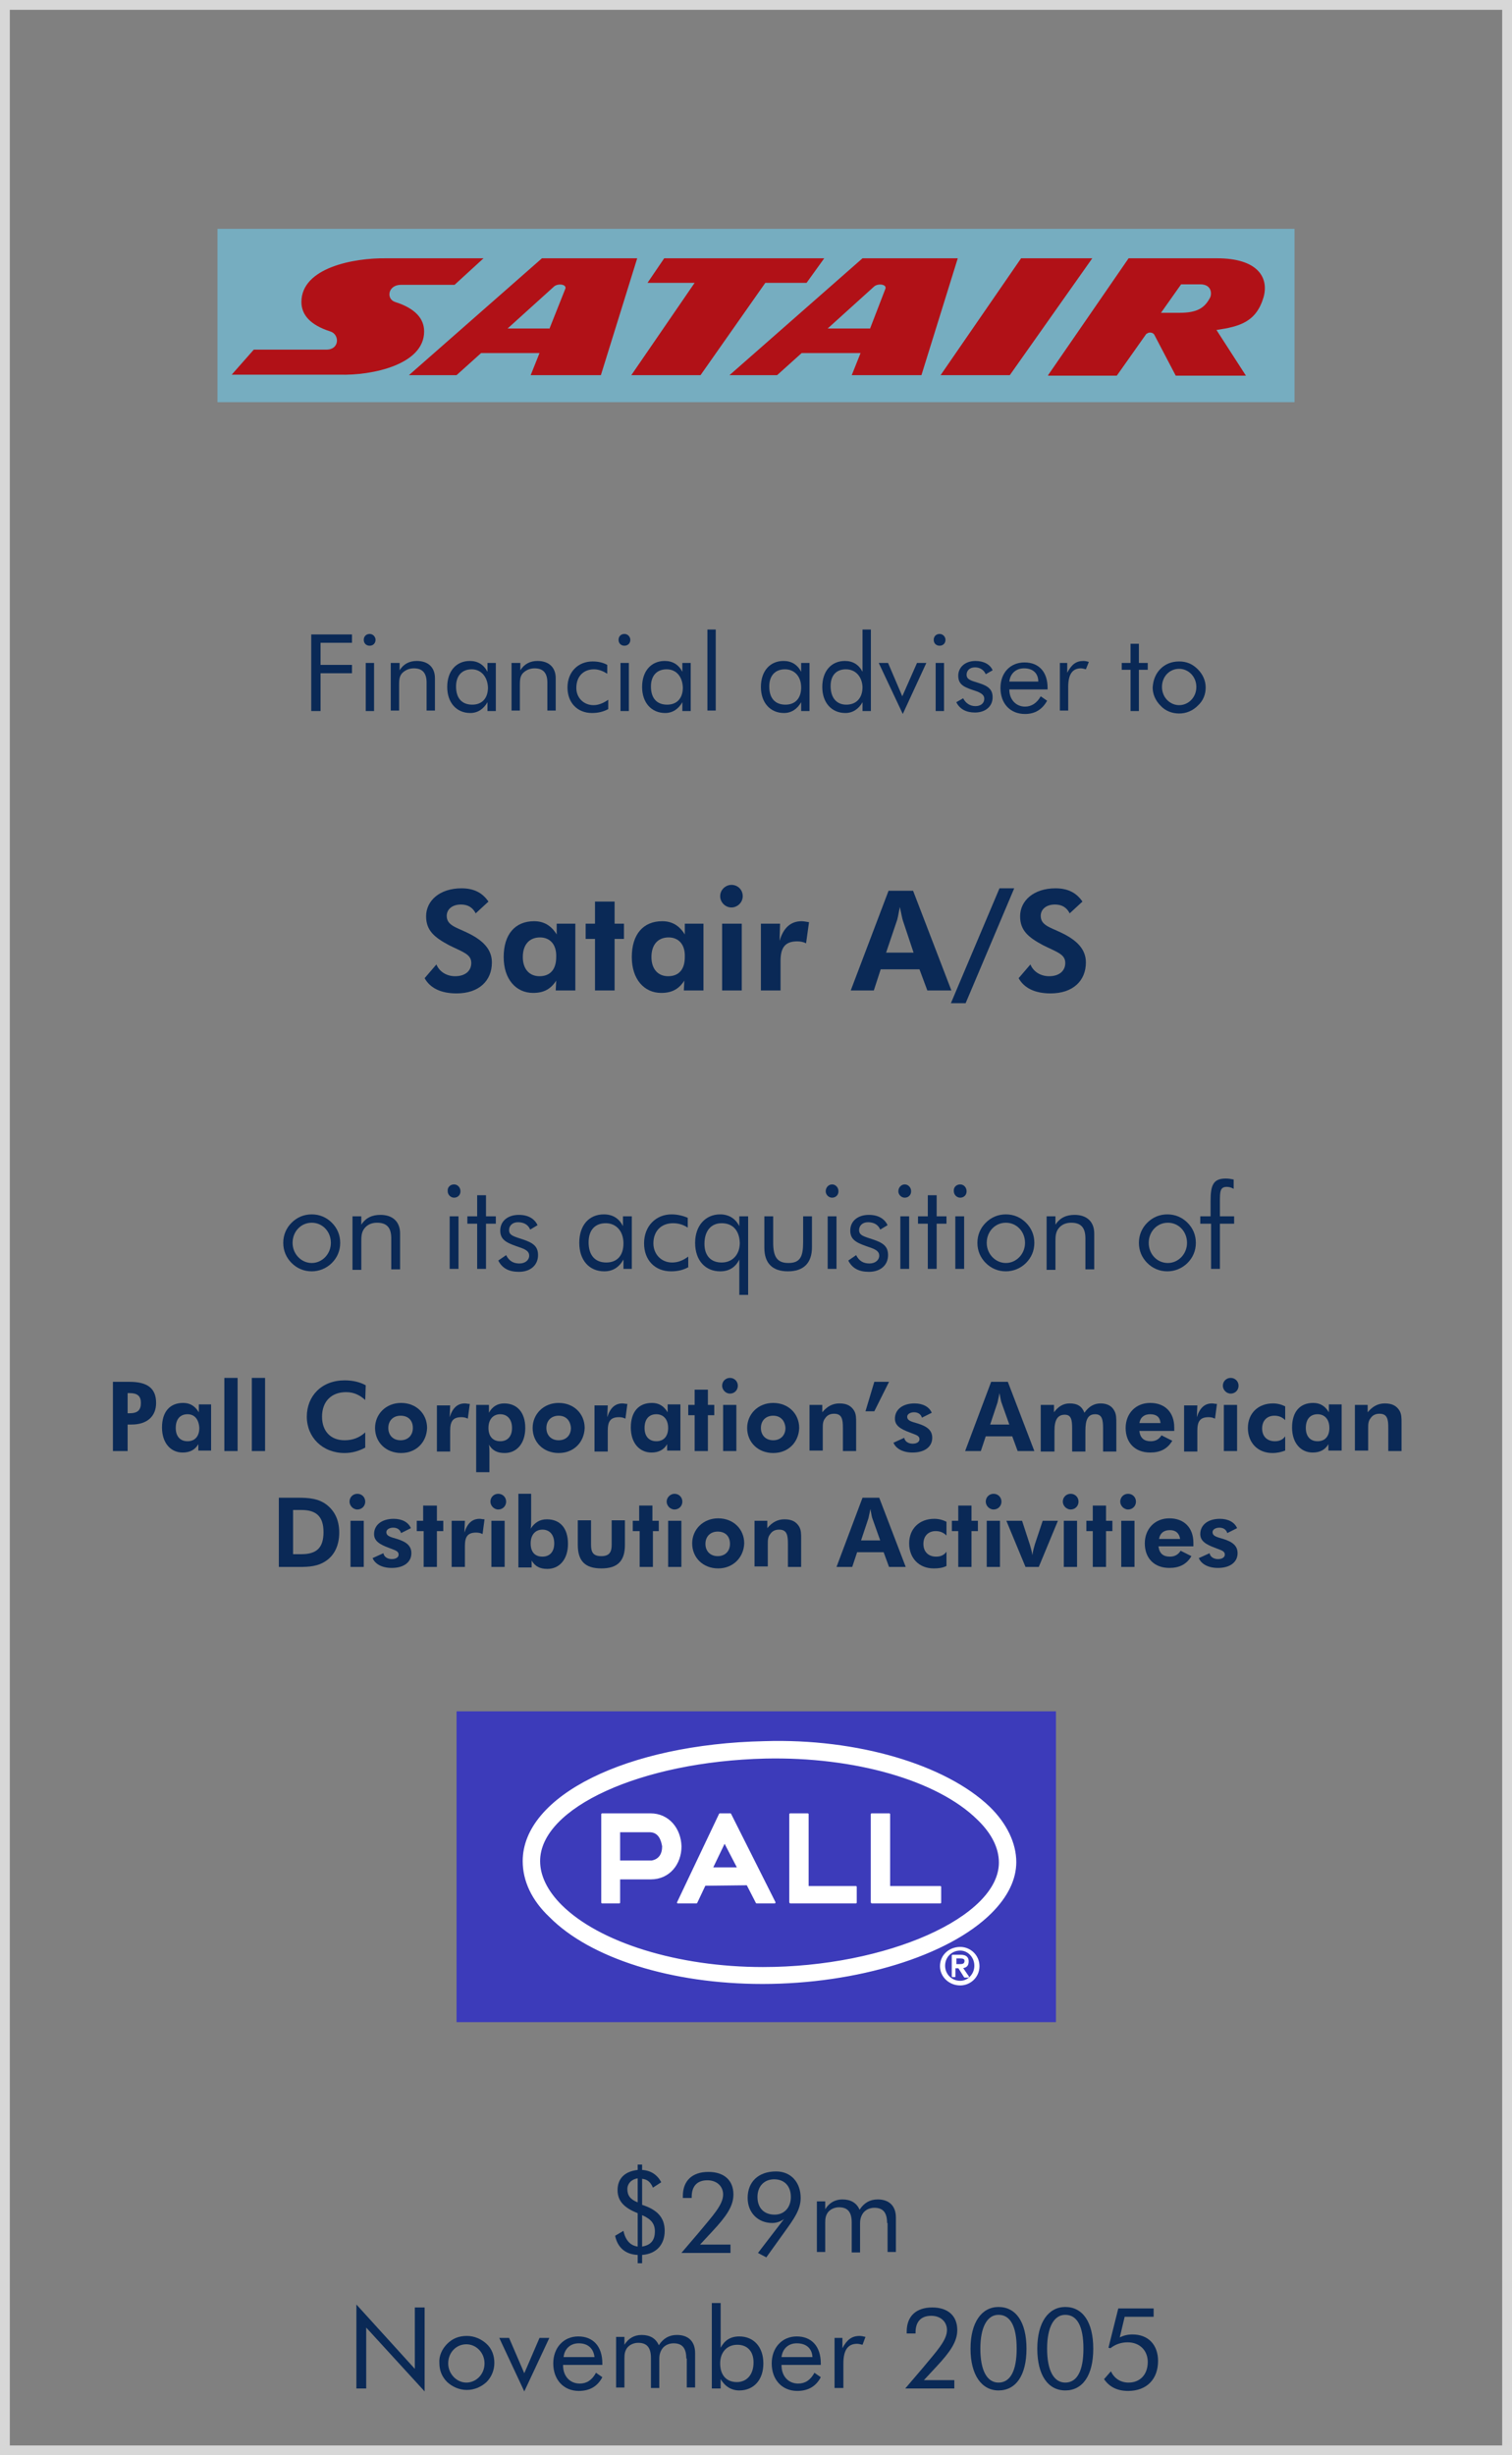 <?xml version="1.0" encoding="utf-8"?>
<!-- Generator: Adobe Illustrator 20.1.0, SVG Export Plug-In . SVG Version: 6.00 Build 0)  -->
<svg version="1.1" id="Layer_1" xmlns="http://www.w3.org/2000/svg" xmlns:xlink="http://www.w3.org/1999/xlink" x="0px" y="0px"
	 viewBox="0 0 308 500" style="enable-background:new 0 0 308 500;" xml:space="preserve">
<rect x="0" y="0" width="308" height="500" fill="#808080" stroke="none"/>
<style type="text/css">
	.st0{fill:#5CB130;}
	.st1{fill:#0A2956;}
	.st2{fill:#D7D7D7;}
	.st3{fill:#A9AAAC;}
	.st4{fill:#E32119;}
	.st5{fill-rule:evenodd;clip-rule:evenodd;fill:none;}
	.st6{fill:#00294B;}
	.st7{fill:#918F90;}
	.st8{fill:#929497;}
	.st9{fill:#D2CFCE;}
	.st10{fill:none;stroke:#FFFFFF;stroke-width:0.199;stroke-linecap:square;stroke-linejoin:round;}
	.st11{fill:#C8CCD2;}
	.st12{fill:none;stroke:#FFFFFF;stroke-width:0.532;}
	.st13{fill:none;stroke:#075C93;stroke-width:1.728;}
	.st14{fill:#FFFFFF;}
	.st15{fill:none;stroke:#FFFFFF;stroke-width:0.731;}
	.st16{fill:#075C93;}
	.st17{fill:#37276E;}
	.st18{fill:#F49D07;}
	.st19{fill:#FDCA05;}
	.st20{fill:#EA6312;}
	.st21{fill:#8F1357;}
	.st22{fill:#EB690B;}
	.st23{clip-path:url(#SVGID_2_);fill:#A2A2A2;}
	.st24{clip-path:url(#SVGID_2_);fill:#FFFFFF;}
	.st25{clip-path:url(#SVGID_2_);fill:#E20613;}
	.st26{clip-path:url(#SVGID_2_);fill:#1D1D1B;}
	.st27{clip-path:url(#SVGID_2_);fill:none;stroke:#1D1D1B;stroke-width:0.642;}
	.st28{fill:#00275F;}
	.st29{fill:#EE1A2F;}
	.st30{fill:#0B6FAB;}
	.st31{fill:#7D7D7D;}
	.st32{fill:#B63532;}
	.st33{fill-rule:evenodd;clip-rule:evenodd;fill:#B11F46;}
	.st34{fill-rule:evenodd;clip-rule:evenodd;fill:#007ABA;}
	.st35{fill-rule:evenodd;clip-rule:evenodd;fill:#A8B5C2;}
	.st36{fill-rule:evenodd;clip-rule:evenodd;fill:#00ADEA;}
	.st37{fill:#A8B5C2;}
	.st38{fill-rule:evenodd;clip-rule:evenodd;fill:#B11117;}
	.st39{fill:#06377B;}
	.st40{fill:#004188;}
	.st41{fill-rule:evenodd;clip-rule:evenodd;fill:#C61032;}
	.st42{fill-rule:evenodd;clip-rule:evenodd;fill:#FFFFFF;}
	.st43{fill:none;stroke:#FFFFFF;stroke-width:0.404;stroke-miterlimit:10;}
	.st44{fill:#838283;}
	.st45{fill:#58595B;}
	.st46{fill:#00AEEF;}
	.st47{fill:#4D4D4E;}
	.st48{fill:#D2D3D4;}
	.st49{fill:#939598;}
	.st50{fill:#283658;}
	.st51{fill:#003E76;}
	.st52{fill:#92A6B1;}
	.st53{fill:#231F20;}
	.st54{clip-path:url(#SVGID_4_);}
	.st55{clip-path:url(#SVGID_8_);}
	.st56{clip-path:url(#SVGID_12_);}
	.st57{clip-path:url(#SVGID_16_);}
	.st58{clip-path:url(#SVGID_20_);}
	.st59{clip-path:url(#SVGID_24_);}
	.st60{clip-path:url(#SVGID_28_);}
	.st61{clip-path:url(#SVGID_32_);}
	.st62{clip-path:url(#SVGID_36_);}
	.st63{fill:#004990;}
	.st64{fill:#696566;}
	.st65{fill:#B49759;}
	.st66{fill:#003769;}
	.st67{fill:#1C91FF;}
	.st68{fill:#FF0F00;}
	.st69{fill:#ABF7FF;}
	.st70{fill:none;stroke:#0A2956;stroke-width:0.921;stroke-miterlimit:10;}
	.st71{fill-rule:evenodd;clip-rule:evenodd;fill:#00539E;}
	.st72{fill-rule:evenodd;clip-rule:evenodd;fill:#6CA2C2;}
	.st73{fill:none;stroke:#00539E;stroke-width:7.652984e-02;stroke-miterlimit:10;}
	.st74{fill:#0098D7;}
	.st75{fill:none;stroke:#0098D7;stroke-width:0.23;stroke-miterlimit:10;}
	.st76{fill:#00539E;}
	.st77{fill:none;stroke:#00539E;stroke-width:0.23;stroke-miterlimit:10;}
	.st78{fill-rule:evenodd;clip-rule:evenodd;}
	.st79{fill-rule:evenodd;clip-rule:evenodd;fill:#63645B;}
	.st80{fill-rule:evenodd;clip-rule:evenodd;fill:#215FA0;}
	.st81{fill:#C72F2F;}
	.st82{fill-rule:evenodd;clip-rule:evenodd;fill:#C00030;}
	.st83{fill:none;stroke:#C00030;stroke-width:1.009;stroke-miterlimit:10;}
	.st84{fill-rule:evenodd;clip-rule:evenodd;fill:#EF8711;}
	.st85{fill:none;stroke:#000000;stroke-width:1.211;stroke-linecap:round;stroke-linejoin:round;stroke-miterlimit:10;}
	.st86{fill:#666666;}
	.st87{fill:none;stroke:#666666;stroke-width:1.211;stroke-miterlimit:10;}
	.st88{fill-rule:evenodd;clip-rule:evenodd;fill:#0A2956;}
	.st89{fill-rule:evenodd;clip-rule:evenodd;fill:#00BFFF;}
	.st90{fill-rule:evenodd;clip-rule:evenodd;fill:#E54E77;}
	.st91{fill-rule:evenodd;clip-rule:evenodd;fill:#F5802A;}
	.st92{fill:none;stroke:#D0D42A;stroke-width:2.392;stroke-miterlimit:10;}
	.st93{fill:none;stroke:#E54E77;stroke-width:2.392;stroke-miterlimit:10;}
	.st94{fill:none;stroke:#F5802A;stroke-width:2.392;stroke-miterlimit:10;}
	.st95{fill:none;stroke:#2A88D5;stroke-width:2.392;stroke-miterlimit:10;}
	.st96{fill-rule:evenodd;clip-rule:evenodd;fill:#D0D42A;}
	.st97{fill-rule:evenodd;clip-rule:evenodd;fill:#2D8BD6;}
	.st98{fill:#3D4D64;}
	.st99{fill-rule:evenodd;clip-rule:evenodd;fill:url(#SVGID_39_);}
	.st100{fill-rule:evenodd;clip-rule:evenodd;fill:#FF0000;}
	.st101{fill:none;stroke:#333333;stroke-width:2.007;stroke-miterlimit:10;}
	.st102{fill-rule:evenodd;clip-rule:evenodd;fill:#C7AC29;}
	.st103{fill:none;stroke:#0A2956;stroke-width:0.963;stroke-linejoin:bevel;stroke-miterlimit:10;}
	.st104{fill-rule:evenodd;clip-rule:evenodd;fill:#C13D26;}
	.st105{fill-rule:evenodd;clip-rule:evenodd;fill:#3C3BBA;}
	.st106{fill:none;stroke:#FFFFFF;stroke-width:0.245;stroke-linejoin:bevel;stroke-miterlimit:10;}
	.st107{fill-rule:evenodd;clip-rule:evenodd;fill:#BFC6E0;}
	.st108{fill-rule:evenodd;clip-rule:evenodd;fill:#788BBC;}
	.st109{fill-rule:evenodd;clip-rule:evenodd;fill:#004990;}
	.st110{fill-rule:evenodd;clip-rule:evenodd;fill:#E03127;}
	.st111{fill:none;stroke:#FFFFFF;stroke-width:0.508;stroke-miterlimit:10;}
	.st112{fill-rule:evenodd;clip-rule:evenodd;fill:#2F243A;}
	.st113{fill-rule:evenodd;clip-rule:evenodd;fill:#96061E;}
	.st114{fill:#453972;}
	.st115{fill-rule:evenodd;clip-rule:evenodd;fill:#657199;}
	.st116{fill-rule:evenodd;clip-rule:evenodd;fill:#0E1428;}
	.st117{fill-rule:evenodd;clip-rule:evenodd;fill:#283658;}
	.st118{fill:none;}
	.st119{fill:#0051A5;}
	.st120{fill:#9C969C;}
	.st121{fill:#CE1141;}
	.st122{fill:none;stroke:#1E2D52;stroke-width:1.134;stroke-linejoin:bevel;stroke-miterlimit:10;}
	.st123{fill:url(#SVGID_40_);}
	.st124{fill:url(#SVGID_41_);}
	.st125{fill-rule:evenodd;clip-rule:evenodd;fill:#B1B1B1;}
	.st126{fill-rule:evenodd;clip-rule:evenodd;fill:#76ADC0;}
	.st127{fill:#70706F;}
	.st128{fill:#71706F;}
	.st129{fill:#1D1D1B;}
	.st130{fill:none;stroke:#1D1D1B;stroke-width:0.1;stroke-miterlimit:10;}
	.st131{fill:#01B0C0;}
	.st132{fill:#01ACF0;}
	.st133{fill:#0FB48C;}
	.st134{fill:#59595B;}
</style>
<g>
	<path class="st1" d="M135.4,454.3c0,2.8-1.7,4.7-4.6,4.9v1.7h-0.9v-1.7c-2.5-0.1-4.1-1.5-4.6-3.9l1.7-1c0.4,1.9,1.4,3,2.9,3.2v-6.8
		c-2.8-1.1-4.1-2.5-4.1-4.7c0-2.3,1.4-3.8,4.1-4.1v-1.1h0.9v1.1c1.8,0.1,3.1,1,3.9,2.5l-1.7,1.1c-0.5-1.2-1.2-1.7-2.2-1.8v5.3
		C133.9,450,135.4,451.6,135.4,454.3z M127.8,445.8c0,1.3,0.6,2.1,2.1,2.7v-4.9C128.6,443.8,127.8,444.7,127.8,445.8z M133.4,454.4
		c0-1.6-0.8-2.5-2.6-3.3v6.4C132.6,457.2,133.4,456.2,133.4,454.4z"/>
	<path class="st1" d="M148.7,458.8h-9.9l3.5-4.1c2.9-3.5,5-5.7,5-7.8c0-1.7-1.3-2.9-3.2-2.9c-2.1,0-3.2,1.2-3.2,3.4v0.2h-1.8
		c0-0.1,0-0.3,0-0.4c0-3.1,1.9-4.9,5.2-4.9c3.2,0,5.1,1.7,5.1,4.6c0,2.4-1.5,4.5-4.2,7.4l-2.6,2.8h6.2V458.8z"/>
	<path class="st1" d="M157.3,452.7c-2.9,0-5-2.1-5-5.1c0-3.3,2.2-5.4,5.8-5.4c3,0,5,2.2,5,5.4c0,2.4-1.4,4.3-3.2,6.8l-3.8,5.3
		l-1.7-0.9l5.3-6.9C159,452.4,158.2,452.7,157.3,452.7z M157.7,443.8c-2,0-3.4,1.4-3.4,3.6c0,2.2,1.3,3.6,3.5,3.6
		c2,0,3.3-1.5,3.3-3.6C161.1,445.2,159.8,443.8,157.7,443.8z"/>
	<path class="st1" d="M180.7,452.7c0-2.1-0.8-3.1-2.6-3.1c-0.9,0-1.8,0.4-2.3,1.1c-0.4,0.6-0.6,1.2-0.6,2.1c0,0.2,0,0.4,0,0.6v5.3
		h-1.7v-6.1c0-2.1-0.8-3.1-2.6-3.1c-0.9,0-1.8,0.4-2.3,1.1c-0.4,0.6-0.5,1.2-0.5,2c0,0.2,0,0.5,0,0.7v5.3h-1.7v-10.3h1.7v1.6
		c0.8-1.3,2-2,3.5-2c1.7,0,2.9,0.7,3.5,2.1c0.9-1.4,2.1-2.1,3.7-2.1c2.3,0,3.7,1.3,3.7,3.7v7h-1.7V452.7z"/>
</g>
<g>
	<path class="st1" d="M72.6,469.3l11.9,13.1v-12.5h2V487l-11.9-13v12.4h-2V469.3z"/>
	<path class="st1" d="M91.1,477.3c1.1-1.1,2.4-1.6,4-1.6c1.5,0,2.9,0.6,4,1.6c1.1,1,1.6,2.4,1.6,3.9c0,1.5-0.6,2.9-1.6,3.9
		c-1.1,1-2.5,1.6-4,1.6c-1.5,0-2.9-0.6-4-1.6c-1.1-1.1-1.6-2.4-1.6-3.9C89.4,479.8,90,478.4,91.1,477.3z M95,485.2
		c2,0,3.7-1.7,3.7-3.9c0-2.2-1.7-3.9-3.7-3.9c-2.1,0-3.7,1.7-3.7,3.9C91.3,483.4,93,485.2,95,485.2z"/>
	<path class="st1" d="M101.7,476.1h2l3.1,7.2l3.1-7.2h2l-5.1,10.9L101.7,476.1z"/>
	<path class="st1" d="M114.7,481.5v0.2c0,2.2,1.4,3.7,3.4,3.7c1.4,0,2.5-0.7,3.3-2.2l1.3,0.9c-1,1.9-2.6,2.8-4.8,2.8
		c-3.1,0-5.2-2.3-5.2-5.6c0-3.2,2.1-5.5,5.1-5.5c3,0,4.9,2,4.9,5.5v0.3H114.7z M117.9,477.2c-1.7,0-2.9,1.1-3.1,2.8h6.3
		C120.9,478.2,119.7,477.2,117.9,477.2z"/>
	<path class="st1" d="M139.8,480.3c0-2.1-0.8-3.1-2.6-3.1c-0.9,0-1.8,0.4-2.3,1.1c-0.4,0.6-0.6,1.2-0.6,2.1c0,0.2,0,0.4,0,0.6v5.3
		h-1.7v-6.1c0-2.1-0.8-3.1-2.6-3.1c-0.9,0-1.8,0.4-2.3,1.1c-0.4,0.6-0.5,1.2-0.5,2c0,0.2,0,0.5,0,0.7v5.3h-1.7v-10.3h1.7v1.6
		c0.8-1.3,2-2,3.5-2c1.7,0,2.9,0.7,3.5,2.1c0.9-1.4,2.1-2.1,3.7-2.1c2.3,0,3.7,1.3,3.7,3.7v7h-1.7V480.3z"/>
	<path class="st1" d="M146.8,469v9.1c0.8-1.5,2-2.3,3.8-2.3c2.9,0,4.9,2.1,4.9,5.5c0,3.4-2,5.5-4.9,5.5c-1.6,0-2.9-0.8-3.8-2.3v1.9
		H145V469H146.8z M150.1,485.1c2,0,3.4-1.5,3.4-4c0-2.3-1.3-3.6-3.3-3.6c-2.1,0-3.5,1.5-3.5,3.8C146.7,483.7,148,485.1,150.1,485.1z
		"/>
	<path class="st1" d="M159.2,481.5v0.2c0,2.2,1.4,3.7,3.4,3.7c1.4,0,2.5-0.7,3.3-2.2l1.3,0.9c-1,1.9-2.6,2.8-4.8,2.8
		c-3.1,0-5.2-2.3-5.2-5.6c0-3.2,2.1-5.5,5.1-5.5c3,0,4.9,2,4.9,5.5v0.3H159.2z M162.3,477.2c-1.7,0-2.9,1.1-3.1,2.8h6.3
		C165.4,478.2,164.2,477.2,162.3,477.2z"/>
	<path class="st1" d="M170,476.1h1.6v2.1c0.9-1.7,1.9-2.5,3.5-2.5c0.4,0,0.8,0.1,1.2,0.2l-0.6,1.6c-0.4-0.1-0.8-0.2-1.1-0.2
		c-1.9,0-2.8,1.3-2.8,4v5H170V476.1z"/>
	<path class="st1" d="M194.3,486.4h-9.9l3.5-4.1c2.9-3.5,5-5.7,5-7.8c0-1.7-1.3-2.9-3.2-2.9c-2.1,0-3.2,1.2-3.2,3.4v0.2h-1.8
		c0-0.1,0-0.3,0-0.4c0-3.1,1.9-4.9,5.2-4.9c3.2,0,5.1,1.7,5.1,4.6c0,2.4-1.5,4.5-4.2,7.4l-2.6,2.8h6.2V486.4z"/>
	<path class="st1" d="M197.7,478.3c0-5.4,2.3-8.5,5.7-8.5c3.5,0,5.7,3,5.7,8.5s-2.2,8.5-5.7,8.5C200,486.8,197.7,483.7,197.7,478.3z
		 M207.1,478.3c0-4.6-1.3-6.9-3.7-6.9c-2.3,0-3.7,2.5-3.7,6.9c0,4.5,1.4,6.9,3.7,6.9C205.8,485.2,207.1,482.8,207.1,478.3z"/>
	<path class="st1" d="M211.3,478.3c0-5.4,2.3-8.5,5.7-8.5c3.5,0,5.7,3,5.7,8.5s-2.2,8.5-5.7,8.5
		C213.5,486.8,211.3,483.7,211.3,478.3z M220.7,478.3c0-4.6-1.3-6.9-3.7-6.9c-2.3,0-3.7,2.5-3.7,6.9c0,4.5,1.4,6.9,3.7,6.9
		C219.4,485.2,220.7,482.8,220.7,478.3z"/>
	<path class="st1" d="M225.8,478.1l2-8h7.2v1.7h-5.9l-1,4.2c0.8-0.4,1.6-0.6,2.6-0.6c3.2,0,5.2,2.1,5.2,5.4c0,3.7-2.3,6.1-6.1,6.1
		c-2.2,0-3.8-0.8-4.9-2.4l1.4-1.6c0.7,1.5,2,2.3,3.6,2.3c2.3,0,3.9-1.6,3.9-4.2c0-2.3-1.6-4-4.1-4c-1.3,0-2.5,0.4-3.5,1.2
		L225.8,478.1z"/>
</g>
<g>
	<path class="st1" d="M88.9,196.4c0.6,1.5,2.1,2.4,3.8,2.4c2.1,0,3.3-1.1,3.3-2.7c0-1.8-1.7-2.2-4.5-3.6c-3-1.6-4.7-3-4.7-5.9
		c0-3.2,2.8-5.7,7.2-5.7c2.4,0,4.2,0.8,5.5,2.7l-2.6,2.4c-0.6-1.2-1.6-1.8-3-1.8c-1.8,0-2.9,1-2.9,2.3c0,1.9,1.8,2.3,4.1,3.4
		c3.4,1.6,5.1,3.5,5.1,6.1c0,3.7-2.6,6.3-7.2,6.3c-3.2,0-5.4-1.1-6.5-3.1L88.9,196.4z"/>
	<path class="st1" d="M113.2,201.7l0.1-2c-1.1,1.7-2.5,2.5-4.7,2.5c-3.5,0-6-2.8-6-7.3c0-4.6,2.3-7.3,6.2-7.3c2,0,3.5,0.9,4.6,2.7
		v-2.2h3.8v13.6H113.2z M110,190.9c-2.2,0-3.5,1.5-3.5,4c0,2.4,1.3,3.9,3.4,3.9c2.2,0,3.4-1.4,3.4-3.9
		C113.4,192.3,112,190.9,110,190.9z"/>
	<path class="st1" d="M121.2,191.2h-1.9v-3.1h1.9v-4.5h4v4.5h1.9v3.1h-1.9v10.5h-4V191.2z"/>
	<path class="st1" d="M139.3,201.7l0.1-2c-1.1,1.7-2.5,2.5-4.7,2.5c-3.5,0-6-2.8-6-7.3c0-4.6,2.3-7.3,6.2-7.3c2,0,3.5,0.9,4.6,2.7
		v-2.2h3.8v13.6H139.3z M136.2,190.9c-2.2,0-3.5,1.5-3.5,4c0,2.4,1.3,3.9,3.4,3.9c2.2,0,3.4-1.4,3.4-3.9
		C139.6,192.3,138.2,190.9,136.2,190.9z"/>
	<path class="st1" d="M149,180.2c1.3,0,2.3,1,2.3,2.3c0,1.3-1.1,2.3-2.3,2.3c-1.3,0-2.3-1.1-2.3-2.3
		C146.7,181.2,147.8,180.2,149,180.2z M147.1,188.1h4v13.6h-4V188.1z"/>
	<path class="st1" d="M163.3,187.6c0.4,0,0.9,0.1,1.5,0.2l-0.6,4.3c-0.6-0.3-1.2-0.4-1.8-0.4c-2.5,0-3.4,1.3-3.4,4v6h-4v-13.6h3.9
		l-0.1,3.5C159.6,188.9,161.1,187.6,163.3,187.6z"/>
	<path class="st1" d="M181,181.4h5l7.8,20.3h-4.9l-1.6-4.3h-7.9l-1.4,4.3h-4.7L181,181.4z M183.9,187.4c-0.1-0.3-0.3-1.3-0.6-2.7
		c-0.3,1.6-0.5,2.6-0.6,2.8l-2.2,6.5h5.6L183.9,187.4z"/>
	<path class="st1" d="M203.6,180.9h3l-9.9,23.4h-3L203.6,180.9z"/>
	<path class="st1" d="M209.9,196.4c0.6,1.5,2.1,2.4,3.8,2.4c2.1,0,3.3-1.1,3.3-2.7c0-1.8-1.7-2.2-4.5-3.6c-3-1.6-4.7-3-4.7-5.9
		c0-3.2,2.8-5.7,7.2-5.7c2.4,0,4.2,0.8,5.5,2.7l-2.6,2.4c-0.6-1.2-1.6-1.8-3-1.8c-1.8,0-2.9,1-2.9,2.3c0,1.9,1.8,2.3,4.1,3.4
		c3.4,1.6,5.1,3.5,5.1,6.1c0,3.7-2.6,6.3-7.2,6.3c-3.2,0-5.4-1.1-6.5-3.1L209.9,196.4z"/>
</g>
<g>
	<path class="st1" d="M22.9,281.4h3.5c3.6,0,5.4,1.3,5.4,4.3c0,2.7-1.8,4.4-5,4.4h-0.8v5.4h-3V281.4z M26.4,287.8
		c1.6,0,2.3-0.6,2.3-2.1c0-1.4-0.7-2-2.3-2h-0.4v4.1H26.4z"/>
	<path class="st1" d="M40.4,295.5l0-1.4c-0.7,1.2-1.8,1.7-3.2,1.7c-2.4,0-4.2-1.9-4.2-5.1c0-3.2,1.6-5,4.3-5c1.4,0,2.4,0.6,3.2,1.9
		v-1.6H43v9.4H40.4z M38.2,288c-1.5,0-2.4,1-2.4,2.8c0,1.7,0.9,2.7,2.4,2.7c1.5,0,2.4-1,2.4-2.7C40.5,289,39.6,288,38.2,288z"/>
	<path class="st1" d="M45.7,280.6h2.7v14.9h-2.7V280.6z"/>
	<path class="st1" d="M51.3,280.6h2.7v14.9h-2.7V280.6z"/>
	<path class="st1" d="M70.5,283.5c-3,0-4.9,1.9-4.9,5c0,2.9,1.7,4.8,4.6,4.8c1.6,0,3-0.5,4.2-1.6l0,3.1c-1.3,0.7-2.7,1.1-4.2,1.1
		c-4.5,0-7.7-3.2-7.7-7.4c0-4.2,3-7.4,7.7-7.4c1.8,0,3.2,0.4,4.3,1l-0.1,3C73.4,284.2,72.2,283.5,70.5,283.5z"/>
	<path class="st1" d="M81.7,295.9c-3.1,0-5.3-2.2-5.3-5.1c0-2.8,2.2-5.1,5.3-5.1c3.1,0,5.3,2.2,5.3,5.1
		C86.9,293.7,84.8,295.9,81.7,295.9z M81.6,288.3c-1.5,0-2.5,1-2.5,2.5c0,1.5,1,2.5,2.5,2.5c1.5,0,2.5-1,2.5-2.5
		C84.1,289.3,83.2,288.3,81.6,288.3z"/>
	<path class="st1" d="M94.7,285.8c0.3,0,0.6,0.1,1,0.1l-0.4,3c-0.4-0.2-0.8-0.3-1.3-0.3c-1.8,0-2.3,0.9-2.3,2.8v4.2H89v-9.4h2.7
		l-0.1,2.4C92.2,286.7,93.2,285.8,94.7,285.8z"/>
	<path class="st1" d="M97,286.1h2.6v1.6c0.7-1.3,1.8-1.9,3.1-1.9c2.7,0,4.3,1.9,4.3,5c0,3.1-1.7,5.1-4.2,5.1c-1.5,0-2.5-0.5-3.2-1.7
		c0.1,0.6,0.1,1.1,0.1,1.7v3.9H97V286.1z M101.9,293.5c1.5,0,2.4-1,2.4-2.7c0-1.7-0.9-2.8-2.4-2.8c-1.4,0-2.4,1-2.4,2.8
		C99.5,292.5,100.4,293.5,101.9,293.5z"/>
	<path class="st1" d="M113.8,295.9c-3.1,0-5.3-2.2-5.3-5.1c0-2.8,2.2-5.1,5.3-5.1c3.1,0,5.3,2.2,5.3,5.1
		C119,293.7,116.9,295.9,113.8,295.9z M113.8,288.3c-1.5,0-2.5,1-2.5,2.5c0,1.5,1,2.5,2.5,2.5c1.5,0,2.5-1,2.5-2.5
		C116.2,289.3,115.3,288.3,113.8,288.3z"/>
	<path class="st1" d="M126.8,285.8c0.3,0,0.6,0.1,1,0.1l-0.4,3c-0.4-0.2-0.8-0.3-1.3-0.3c-1.8,0-2.3,0.9-2.3,2.8v4.2h-2.7v-9.4h2.7
		l-0.1,2.4C124.3,286.7,125.3,285.8,126.8,285.8z"/>
	<path class="st1" d="M135.9,295.5l0-1.4c-0.7,1.2-1.8,1.7-3.2,1.7c-2.4,0-4.2-1.9-4.2-5.1c0-3.2,1.6-5,4.3-5c1.4,0,2.4,0.6,3.2,1.9
		v-1.6h2.6v9.4H135.9z M133.7,288c-1.5,0-2.4,1-2.4,2.8c0,1.7,0.9,2.7,2.4,2.7c1.5,0,2.4-1,2.4-2.7C136.1,289,135.1,288,133.7,288z"
		/>
	<path class="st1" d="M141.5,288.2h-1.3v-2.1h1.3v-3.1h2.7v3.1h1.3v2.1h-1.3v7.3h-2.7V288.2z"/>
	<path class="st1" d="M148.7,280.6c0.9,0,1.6,0.7,1.6,1.6c0,0.9-0.7,1.6-1.6,1.6c-0.9,0-1.6-0.8-1.6-1.6
		C147.1,281.3,147.8,280.6,148.7,280.6z M147.3,286.1h2.7v9.4h-2.7V286.1z"/>
	<path class="st1" d="M157.5,295.9c-3.1,0-5.3-2.2-5.3-5.1c0-2.8,2.2-5.1,5.3-5.1c3.1,0,5.3,2.2,5.3,5.1
		C162.7,293.7,160.6,295.9,157.5,295.9z M157.5,288.3c-1.5,0-2.5,1-2.5,2.5c0,1.5,1,2.5,2.5,2.5c1.5,0,2.5-1,2.5-2.5
		C159.9,289.3,159,288.3,157.5,288.3z"/>
	<path class="st1" d="M164.8,286.1h2.7v1.5c1-1.2,2.1-1.8,3.5-1.8c1.5,0,2.4,0.5,3,1.5c0.4,0.7,0.4,1.5,0.4,2.4v5.8h-2.7v-4.7
		c0-1.8-0.2-2.9-1.8-2.9c-0.8,0-1.4,0.3-1.8,0.9c-0.5,0.6-0.5,1.3-0.5,2.1v4.5h-2.7V286.1z"/>
	<path class="st1" d="M178.1,281.4h3l-3,6h-1.8L178.1,281.4z"/>
	<path class="st1" d="M184.2,292.8c0.1,0.7,0.8,1.2,1.7,1.2c0.9,0,1.4-0.4,1.4-0.9c0-0.8-0.8-0.9-2-1.4c-1.9-0.7-3-1.4-3-2.8
		c0-1.8,1.5-3.1,4-3.1c1.7,0,3,0.7,3.5,1.9l-2,1c-0.2-0.7-0.8-1.1-1.6-1.1c-0.8,0-1.4,0.4-1.4,0.9c0,0.8,0.8,1,2.2,1.4
		c1.9,0.6,2.9,1.4,2.9,2.9c0,1.8-1.5,3-4,3c-2,0-3.4-0.8-3.9-2L184.2,292.8z"/>
	<path class="st1" d="M201.9,281.4h3.4l5.4,14.1h-3.4l-1.1-3h-5.4l-1,3h-3.2L201.9,281.4z M204,285.6c-0.1-0.2-0.2-0.9-0.4-1.9
		c-0.2,1.1-0.4,1.8-0.4,1.9l-1.5,4.5h3.9L204,285.6z"/>
	<path class="st1" d="M212,295.5v-9.4h2.7v1.5c0.9-1.2,1.9-1.8,3.2-1.8c1.6,0,2.5,0.6,3,1.9c0.9-1.3,2-1.9,3.3-1.9
		c1.3,0,2.3,0.5,2.8,1.5c0.4,0.7,0.4,1.5,0.4,2.5v5.8h-2.7v-4.7c0-1.8-0.2-2.9-1.6-2.9c-1.5,0-2,1.1-2,3.4v4.2h-2.7v-4.7
		c0-1.8-0.2-2.8-1.5-2.8c-1.5,0-2.1,1.1-2.1,3.3v4.2H212z"/>
	<path class="st1" d="M232.1,291.5c0.2,1.4,1,2,2.3,2c1,0,1.7-0.4,2.2-1.2l2.2,1.1c-1,1.7-2.5,2.4-4.5,2.4c-3.1,0-5-2-5-5
		c0-2.9,2-5.1,5-5.1c3,0,4.9,1.9,4.9,5c0,0.2,0,0.5,0,0.7H232.1z M234.3,288c-1.2,0-2,0.6-2.2,1.8h4.3
		C236.3,288.6,235.6,288,234.3,288z"/>
	<path class="st1" d="M246.9,285.8c0.3,0,0.6,0.1,1,0.1l-0.4,3c-0.4-0.2-0.8-0.3-1.3-0.3c-1.8,0-2.3,0.9-2.3,2.8v4.2h-2.7v-9.4h2.7
		l-0.1,2.4C244.4,286.7,245.4,285.8,246.9,285.8z"/>
	<path class="st1" d="M250.7,280.6c0.9,0,1.6,0.7,1.6,1.6c0,0.9-0.7,1.6-1.6,1.6c-0.9,0-1.6-0.8-1.6-1.6
		C249.1,281.3,249.8,280.6,250.7,280.6z M249.3,286.1h2.7v9.4h-2.7V286.1z"/>
	<path class="st1" d="M259.2,295.9c-3,0-5-2.1-5-5.1c0-3,2.1-5,5.1-5c0.9,0,1.7,0.2,2.5,0.6l0,2.8c-0.6-0.6-1.3-0.9-2.2-0.9
		c-1.5,0-2.5,1-2.5,2.6c0,1.6,1,2.6,2.6,2.6c0.9,0,1.6-0.3,2.1-1l0,2.9C261,295.7,260.2,295.9,259.2,295.9z"/>
	<path class="st1" d="M270.6,295.5l0-1.4c-0.7,1.2-1.8,1.7-3.2,1.7c-2.4,0-4.2-1.9-4.2-5.1c0-3.2,1.6-5,4.3-5c1.4,0,2.4,0.6,3.2,1.9
		v-1.6h2.6v9.4H270.6z M268.4,288c-1.5,0-2.4,1-2.4,2.8c0,1.7,0.9,2.7,2.4,2.7c1.5,0,2.4-1,2.4-2.7C270.8,289,269.8,288,268.4,288z"
		/>
	<path class="st1" d="M275.9,286.1h2.7v1.5c1-1.2,2.1-1.8,3.5-1.8c1.5,0,2.4,0.5,3,1.5c0.4,0.7,0.4,1.5,0.4,2.4v5.8h-2.7v-4.7
		c0-1.8-0.2-2.9-1.8-2.9c-0.8,0-1.4,0.3-1.8,0.9c-0.5,0.6-0.5,1.3-0.5,2.1v4.5h-2.7V286.1z"/>
</g>
<g>
	<path class="st1" d="M56.8,305h3.8c2.5,0,4.3,0.2,5.9,1.4c1.7,1.3,2.6,3.2,2.6,5.7c0,2.5-0.9,4.5-2.6,5.7c-1.7,1.2-3.5,1.3-5.6,1.3
		h-4.1V305z M61.4,316.5c3.1,0,4.5-1.3,4.5-4.5c0-3.2-1.5-4.5-4.5-4.5h-1.7v9H61.4z"/>
	<path class="st1" d="M72.8,304.2c0.9,0,1.6,0.7,1.6,1.6c0,0.9-0.7,1.6-1.6,1.6c-0.9,0-1.6-0.8-1.6-1.6
		C71.2,304.9,71.9,304.2,72.8,304.2z M71.4,309.7h2.7v9.4h-2.7V309.7z"/>
	<path class="st1" d="M78.1,316.3c0.1,0.7,0.8,1.2,1.7,1.2c0.9,0,1.4-0.4,1.4-0.9c0-0.8-0.8-0.9-2-1.4c-1.9-0.7-3-1.4-3-2.8
		c0-1.8,1.5-3.1,4-3.1c1.7,0,3,0.7,3.5,1.9l-2,1c-0.2-0.7-0.8-1.1-1.6-1.1c-0.8,0-1.4,0.4-1.4,0.9c0,0.8,0.8,1,2.2,1.4
		c1.9,0.6,2.9,1.4,2.9,2.9c0,1.8-1.5,3-4,3c-2,0-3.4-0.8-3.9-2L78.1,316.3z"/>
	<path class="st1" d="M86.2,311.8h-1.3v-2.1h1.3v-3.1H89v3.1h1.3v2.1H89v7.3h-2.7V311.8z"/>
	<path class="st1" d="M97.7,309.3c0.3,0,0.6,0.1,1,0.1l-0.4,3c-0.4-0.2-0.8-0.3-1.3-0.3c-1.8,0-2.3,0.9-2.3,2.8v4.2H92v-9.4h2.7
		l-0.1,2.4C95.2,310.2,96.2,309.3,97.7,309.3z"/>
	<path class="st1" d="M101.5,304.2c0.9,0,1.6,0.7,1.6,1.6c0,0.9-0.7,1.6-1.6,1.6c-0.9,0-1.6-0.8-1.6-1.6
		C99.9,304.9,100.6,304.2,101.5,304.2z M100.1,309.7h2.7v9.4h-2.7V309.7z"/>
	<path class="st1" d="M105.6,304.2h2.6v5.4c0,0.6,0,1.2-0.1,1.7c0.8-1.2,1.8-1.9,3.3-1.9c2.7,0,4.3,1.8,4.3,5c0,3.1-1.7,5.1-4.2,5.1
		c-1.5,0-2.5-0.5-3.2-1.7l0,1.4h-2.7V304.2z M110.5,317c1.5,0,2.4-1,2.4-2.7c0-1.7-0.9-2.8-2.4-2.8c-1.4,0-2.4,1-2.4,2.8
		C108.1,316.1,109,317,110.5,317z"/>
	<path class="st1" d="M120.4,314.6c0,1.6,0.5,2.3,2.1,2.3s2.1-0.8,2.1-2.3v-5h2.7v5c0,3.3-1.5,4.8-4.8,4.8c-3.4,0-4.8-1.6-4.8-4.8
		v-5h2.7V314.6z"/>
	<path class="st1" d="M130.2,311.8h-1.3v-2.1h1.3v-3.1h2.7v3.1h1.3v2.1H133v7.3h-2.7V311.8z"/>
	<path class="st1" d="M137.4,304.2c0.9,0,1.6,0.7,1.6,1.6c0,0.9-0.7,1.6-1.6,1.6c-0.9,0-1.6-0.8-1.6-1.6
		C135.8,304.9,136.6,304.2,137.4,304.2z M136.1,309.7h2.7v9.4h-2.7V309.7z"/>
	<path class="st1" d="M146.3,319.4c-3.1,0-5.3-2.2-5.3-5.1c0-2.8,2.2-5.1,5.3-5.1c3.1,0,5.3,2.2,5.3,5.1
		C151.5,317.2,149.3,319.4,146.3,319.4z M146.2,311.9c-1.5,0-2.5,1-2.5,2.5c0,1.5,1,2.5,2.5,2.5c1.5,0,2.5-1,2.5-2.5
		C148.7,312.9,147.8,311.9,146.2,311.9z"/>
	<path class="st1" d="M153.6,309.7h2.7v1.5c1-1.2,2.1-1.8,3.5-1.8c1.5,0,2.4,0.5,3,1.5c0.4,0.7,0.4,1.5,0.4,2.4v5.8h-2.7v-4.7
		c0-1.8-0.2-2.9-1.8-2.9c-0.8,0-1.4,0.3-1.8,0.9c-0.5,0.6-0.5,1.3-0.5,2.1v4.5h-2.7V309.7z"/>
	<path class="st1" d="M175.7,305h3.4l5.4,14.1h-3.4l-1.1-3h-5.4l-1,3h-3.2L175.7,305z M177.7,309.2c-0.1-0.2-0.2-0.9-0.4-1.9
		c-0.2,1.1-0.4,1.8-0.4,1.9l-1.5,4.5h3.9L177.7,309.2z"/>
	<path class="st1" d="M190.2,319.4c-3,0-5-2.1-5-5.1c0-3,2.1-5,5.1-5c0.9,0,1.7,0.2,2.5,0.6l0,2.8c-0.6-0.6-1.3-0.9-2.2-0.9
		c-1.5,0-2.5,1-2.5,2.6c0,1.6,1,2.6,2.6,2.6c0.9,0,1.6-0.3,2.1-1l0,2.9C192,319.3,191.2,319.4,190.2,319.4z"/>
	<path class="st1" d="M195.2,311.8h-1.3v-2.1h1.3v-3.1h2.7v3.1h1.3v2.1h-1.3v7.3h-2.7V311.8z"/>
	<path class="st1" d="M202.4,304.2c0.9,0,1.6,0.7,1.6,1.6c0,0.9-0.7,1.6-1.6,1.6c-0.9,0-1.6-0.8-1.6-1.6
		C200.8,304.9,201.5,304.2,202.4,304.2z M201,309.7h2.7v9.4H201V309.7z"/>
	<path class="st1" d="M205,309.7h3.2l1.6,4.9c0.2,0.7,0.4,1.4,0.5,2.1c0.1-0.8,0.3-1.5,0.5-2.2l1.6-4.8h3.1l-3.9,9.4h-2.7L205,309.7
		z"/>
	<path class="st1" d="M218.1,304.2c0.9,0,1.6,0.7,1.6,1.6c0,0.9-0.7,1.6-1.6,1.6c-0.9,0-1.6-0.8-1.6-1.6
		C216.5,304.9,217.2,304.2,218.1,304.2z M216.7,309.7h2.7v9.4h-2.7V309.7z"/>
	<path class="st1" d="M222.6,311.8h-1.3v-2.1h1.3v-3.1h2.7v3.1h1.3v2.1h-1.3v7.3h-2.7V311.8z"/>
	<path class="st1" d="M229.8,304.2c0.9,0,1.6,0.7,1.6,1.6c0,0.9-0.7,1.6-1.6,1.6c-0.9,0-1.6-0.8-1.6-1.6
		C228.2,304.9,228.9,304.2,229.8,304.2z M228.4,309.7h2.7v9.4h-2.7V309.7z"/>
	<path class="st1" d="M236,315c0.2,1.4,1,2,2.3,2c1,0,1.7-0.4,2.2-1.2l2.2,1.1c-1,1.7-2.5,2.4-4.5,2.4c-3.1,0-5-2-5-5
		c0-2.9,2-5.1,5-5.1c3,0,4.9,1.9,4.9,5c0,0.2,0,0.5,0,0.7H236z M238.3,311.6c-1.2,0-2,0.6-2.2,1.8h4.3
		C240.2,312.2,239.5,311.6,238.3,311.6z"/>
	<path class="st1" d="M246.4,316.3c0.1,0.7,0.8,1.2,1.7,1.2c0.9,0,1.4-0.4,1.4-0.9c0-0.8-0.8-0.9-2-1.4c-1.9-0.7-3-1.4-3-2.8
		c0-1.8,1.5-3.1,4-3.1c1.7,0,3,0.7,3.5,1.9l-2,1c-0.2-0.7-0.8-1.1-1.6-1.1c-0.8,0-1.4,0.4-1.4,0.9c0,0.8,0.8,1,2.2,1.4
		c1.9,0.6,2.9,1.4,2.9,2.9c0,1.8-1.5,3-4,3c-2,0-3.4-0.8-3.9-2L246.4,316.3z"/>
</g>
<g>
	<g>
		<path class="st1" d="M59.4,249c1.1-1.1,2.5-1.7,4.1-1.7c1.6,0,3,0.6,4.1,1.7c1.1,1.1,1.7,2.5,1.7,4.1c0,1.6-0.6,3-1.7,4.1
			c-1.1,1.1-2.6,1.7-4.1,1.7c-1.6,0-3-0.6-4.1-1.7c-1.1-1.1-1.7-2.5-1.7-4.1C57.7,251.5,58.3,250.1,59.4,249z M63.5,257.2
			c2.1,0,3.9-1.8,3.9-4.1s-1.7-4.1-3.9-4.1c-2.2,0-3.9,1.8-3.9,4.1S61.4,257.2,63.5,257.2z"/>
	</g>
	<g>
		<path class="st1" d="M71.8,247.7h1.8v1.7c0.9-1.4,2.2-2,3.9-2c2.5,0,4,1.4,4,3.8v7.3h-1.8v-6.3c0-2.2-0.9-3.2-2.9-3.2
			c-1.1,0-2,0.4-2.6,1.2c-0.6,0.8-0.6,1.7-0.6,2.8v5.6h-1.8V247.7z"/>
	</g>
	<g>
		<path class="st1" d="M92.5,241.2c0.7,0,1.3,0.6,1.3,1.4s-0.6,1.3-1.3,1.3s-1.3-0.6-1.3-1.3C91.1,241.8,91.7,241.2,92.5,241.2z
			 M91.6,247.7h1.8v10.7h-1.8V247.7z"/>
	</g>
	<g>
		<path class="st1" d="M95.2,249.2v-1.5h2v-4.3H99v4.3h2v1.5h-2v9.2h-1.8v-9.2H95.2z"/>
	</g>
	<g>
		<path class="st1" d="M103.1,255.6c0.6,1.2,1.5,1.7,2.7,1.7s2-0.7,2-1.6c0-0.8-0.6-1.2-1.7-1.6c-2.6-0.9-4.2-1.4-4.2-3.5
			c0-1.9,1.5-3.2,3.8-3.2c1.9,0,3.2,0.8,3.8,2.1l-1.5,0.9c-0.4-1-1.3-1.5-2.5-1.5c-1.1,0-1.8,0.7-1.8,1.6c0,1.1,1,1.3,2.8,1.9
			c2.1,0.7,3.1,1.4,3.1,3.2c0,2-1.5,3.4-3.9,3.4c-2,0-3.4-0.7-4.2-2.3L103.1,255.6z"/>
	</g>
	<g>
		<path class="st1" d="M128.8,258.4H127v-1.9c-0.9,1.6-2.2,2.4-3.9,2.4c-3.1,0-5.1-2.3-5.1-5.8c0-3.6,2-5.8,5-5.8
			c1.8,0,3.1,0.8,3.9,2.4v-2h1.8V258.4z M123.4,249.1c-2.2,0-3.5,1.4-3.5,3.9c0,2.6,1.3,4.1,3.6,4.1c2.2,0,3.5-1.4,3.5-3.9
			C127,250.7,125.5,249.1,123.4,249.1z"/>
	</g>
	<g>
		<path class="st1" d="M140.3,258c-1,0.6-2.2,0.9-3.6,0.9c-3.3,0-5.5-2.3-5.5-5.7c0-3.5,2.4-5.9,5.6-5.9c1.2,0,2.4,0.3,3.3,0.7v2
			c-0.9-0.6-1.9-0.9-3-0.9c-2.4,0-4,1.6-4,4.1c0,2.2,1.6,3.9,3.8,3.9c1.2,0,2.2-0.4,3.3-1.2V258z"/>
	</g>
	<g>
		<path class="st1" d="M150.6,263.7v-7.2c-0.8,1.6-2.1,2.4-3.9,2.4c-3,0-5.1-2.2-5.1-5.8c0-3.5,2.1-5.8,5.1-5.8
			c1.7,0,3.1,0.8,3.9,2.4v-2h1.8v16H150.6z M147,249.1c-2.1,0-3.5,1.5-3.5,4.2c0,2.4,1.3,3.8,3.5,3.8c2.2,0,3.7-1.6,3.7-4
			C150.6,250.5,149.2,249.1,147,249.1z"/>
	</g>
	<g>
		<path class="st1" d="M157.5,253c0,2.8,0.7,4.2,3.1,4.2c2.4,0,3-1.3,3-4.2v-5.3h1.8v6.3c0,3.2-1.7,4.9-4.9,4.9
			c-3.1,0-4.8-1.6-4.8-4.8v-6.4h1.8V253z"/>
	</g>
	<g>
		<path class="st1" d="M169.5,241.2c0.7,0,1.3,0.6,1.3,1.4s-0.6,1.3-1.3,1.3s-1.3-0.6-1.3-1.3C168.2,241.8,168.8,241.2,169.5,241.2z
			 M168.6,247.7h1.8v10.7h-1.8V247.7z"/>
	</g>
	<g>
		<path class="st1" d="M174.4,255.6c0.6,1.2,1.5,1.7,2.7,1.7s2-0.7,2-1.6c0-0.8-0.6-1.2-1.7-1.6c-2.6-0.9-4.2-1.4-4.2-3.5
			c0-1.9,1.5-3.2,3.8-3.2c1.9,0,3.2,0.8,3.8,2.1l-1.5,0.9c-0.4-1-1.3-1.5-2.5-1.5c-1.1,0-1.8,0.7-1.8,1.6c0,1.1,1,1.3,2.8,1.9
			c2.1,0.7,3.1,1.4,3.1,3.2c0,2-1.5,3.4-3.9,3.4c-2,0-3.4-0.7-4.2-2.3L174.4,255.6z"/>
	</g>
	<g>
		<path class="st1" d="M184.3,241.2c0.7,0,1.3,0.6,1.3,1.4s-0.6,1.3-1.3,1.3s-1.3-0.6-1.3-1.3C183,241.8,183.6,241.2,184.3,241.2z
			 M183.4,247.7h1.8v10.7h-1.8V247.7z"/>
	</g>
	<g>
		<path class="st1" d="M187,249.2v-1.5h2v-4.3h1.8v4.3h2v1.5h-2v9.2H189v-9.2H187z"/>
	</g>
	<g>
		<path class="st1" d="M195.6,241.2c0.7,0,1.3,0.6,1.3,1.4s-0.6,1.3-1.3,1.3s-1.3-0.6-1.3-1.3C194.2,241.8,194.8,241.2,195.6,241.2z
			 M194.6,247.7h1.8v10.7h-1.8V247.7z"/>
	</g>
	<g>
		<path class="st1" d="M200.8,249c1.1-1.1,2.5-1.7,4.1-1.7c1.6,0,3,0.6,4.1,1.7c1.1,1.1,1.7,2.5,1.7,4.1c0,1.6-0.6,3-1.7,4.1
			c-1.1,1.1-2.6,1.7-4.1,1.7c-1.6,0-3-0.6-4.1-1.7c-1.1-1.1-1.7-2.5-1.7-4.1C199.1,251.5,199.7,250.1,200.8,249z M204.9,257.2
			c2.1,0,3.9-1.8,3.9-4.1s-1.7-4.1-3.9-4.1c-2.2,0-3.9,1.8-3.9,4.1S202.8,257.2,204.9,257.2z"/>
	</g>
	<g>
		<path class="st1" d="M213.2,247.7h1.8v1.7c0.9-1.4,2.2-2,3.9-2c2.5,0,4,1.4,4,3.8v7.3h-1.8v-6.3c0-2.2-0.9-3.2-2.9-3.2
			c-1.1,0-2,0.4-2.6,1.2c-0.6,0.8-0.6,1.7-0.6,2.8v5.6h-1.8V247.7z"/>
	</g>
	<g>
		<path class="st1" d="M233.7,249c1.1-1.1,2.5-1.7,4.1-1.7c1.6,0,3,0.6,4.1,1.7c1.1,1.1,1.7,2.5,1.7,4.1c0,1.6-0.6,3-1.7,4.1
			c-1.1,1.1-2.6,1.7-4.1,1.7c-1.6,0-3-0.6-4.1-1.7c-1.1-1.1-1.7-2.5-1.7-4.1C232,251.5,232.6,250.1,233.7,249z M237.9,257.2
			c2.1,0,3.9-1.8,3.9-4.1s-1.7-4.1-3.9-4.1c-2.2,0-3.9,1.8-3.9,4.1S235.7,257.2,237.9,257.2z"/>
	</g>
	<g>
		<path class="st1" d="M246.6,249.2h-2.1v-1.5h2.1v-3.1c0-3.2,0.5-4.6,3.1-4.6c0.6,0,1.1,0.1,1.6,0.2v1.9c-0.5-0.3-1-0.4-1.4-0.4
			c-1.4,0-1.4,1-1.4,3.1v2.9h2.9v1.5h-2.9v9.2h-1.8V249.2z"/>
	</g>
</g>
<g>
	<rect x="93" y="348.5" class="st105" width="122.1" height="63.3"/>
	<path class="st42" d="M195.6,400.1c0.5,0,1-0.1,1-0.8c0-0.5-0.5-0.6-1-0.6h-0.9v1.4H195.6 M194.6,402.5H194v-4.3h1.7
		c1,0,1.5,0.4,1.5,1.2c0,0.9-0.4,1.2-1.2,1.3l1.3,1.9h-0.8l-1.2-1.9h-0.8V402.5 M195.6,403.5c1.6,0,3-1.4,3-3.2s-1.4-3.2-3-3.2
		c-1.8,0-3.2,1.4-3.2,3.2S193.8,403.5,195.6,403.5 M191.6,400.4c0-2.2,1.8-3.8,4-3.8c2,0,3.8,1.6,3.8,3.8c0,2.2-1.8,3.8-3.8,3.8
		C193.4,404.2,191.6,402.5,191.6,400.4 M177.5,387.5h14.1v-3.3h-10.4v-14.8h-3.7V387.5 M160.9,387.5h13.5v-3.3h-9.8v-14.8h-3.7
		V387.5 M145.1,380.4l2.5-5.2l2.7,5.2H145.1 M157.9,387.5l-9.1-18.1h-2.2l-8.6,18.1h3.9l1.7-3.6l8.6-0.1l1.9,3.7H157.9 M109.9,379
		c0-11,20.7-20.4,46-21c18.1-0.4,35.1,4.4,43.3,12.5c2.9,2.8,4.4,5.8,4.4,8.8c0,11.2-23,21.4-48.2,21.4c-17.3,0-33.4-5-41.1-12.7
		C111.4,385.1,109.9,382,109.9,379 M155.3,403.9c19.2,0,37.9-5.7,46.6-14.4c3.3-3.3,5-6.8,5-10.3c0-3.8-1.9-7.8-5.4-11.2
		c-8.9-8.5-26.8-13.9-45.8-13.3c-28,0.6-49.1,11.1-49.1,24.3c0,4,1.8,7.9,5.4,11.3C120.3,398.7,136.9,403.9,155.3,403.9 M132.8,379
		h-6.6v-6h6.1c2,0,2.5,1.8,2.7,3C135,377.6,134.3,378.7,132.8,379 M132.5,369.4h-9.9v18.1h3.6v-4.9h6.4c3.7,0,6.1-3,6.1-6.6
		C138.6,372.4,136.2,369.4,132.5,369.4"/>
	<path class="st106" d="M195.6,400.1c0.5,0,1-0.1,1-0.8c0-0.5-0.5-0.6-1-0.6h-0.9v1.4H195.6 M194.6,402.5H194v-4.3h1.7
		c1,0,1.5,0.4,1.5,1.2c0,0.9-0.4,1.2-1.2,1.3l1.3,1.9h-0.8l-1.2-1.9h-0.8V402.5 M195.6,403.5c1.6,0,3-1.4,3-3.2s-1.4-3.2-3-3.2
		c-1.8,0-3.2,1.4-3.2,3.2S193.8,403.5,195.6,403.5 M191.6,400.4c0-2.2,1.8-3.8,4-3.8c2,0,3.8,1.6,3.8,3.8c0,2.2-1.8,3.8-3.8,3.8
		C193.4,404.2,191.6,402.5,191.6,400.4 M177.5,387.5h14.1v-3.3h-10.4v-14.8h-3.7V387.5 M160.9,387.5h13.5v-3.3h-9.8v-14.8h-3.7
		V387.5 M145.1,380.4l2.5-5.2l2.7,5.2H145.1 M157.9,387.5l-9.1-18.1h-2.2l-8.6,18.1h3.9l1.7-3.6l8.6-0.1l1.9,3.7H157.9 M109.9,379
		c0-11,20.7-20.4,46-21c18.1-0.4,35.1,4.4,43.3,12.5c2.9,2.8,4.4,5.8,4.4,8.8c0,11.2-23,21.4-48.2,21.4c-17.3,0-33.4-5-41.1-12.7
		C111.4,385.1,109.9,382,109.9,379 M155.3,403.9c19.2,0,37.9-5.7,46.6-14.4c3.3-3.3,5-6.8,5-10.3c0-3.8-1.9-7.8-5.4-11.2
		c-8.9-8.5-26.8-13.9-45.8-13.3c-28,0.6-49.1,11.1-49.1,24.3c0,4,1.8,7.9,5.4,11.3C120.3,398.7,136.9,403.9,155.3,403.9 M132.8,379
		h-6.6v-6h6.1c2,0,2.5,1.8,2.7,3C135,377.6,134.3,378.7,132.8,379 M132.5,369.4h-9.9v18.1h3.6v-4.9h6.4c3.7,0,6.1-3,6.1-6.6
		C138.6,372.4,136.2,369.4,132.5,369.4"/>
</g>
<g>
	<path class="st2" d="M306,2v496H2V2H306 M308,0H0v500h308V0L308,0z"/>
</g>
<g>
	<path class="st1" d="M63.5,129.2h8.2v1.7h-6.4v4.5h6.4v1.7h-6.4v7.7h-1.9V129.2z"/>
	<path class="st1" d="M75.3,129.1c0.7,0,1.2,0.6,1.2,1.2c0,0.7-0.5,1.2-1.2,1.2s-1.2-0.5-1.2-1.2C74.1,129.6,74.6,129.1,75.3,129.1z
		 M74.5,135h1.7v9.8h-1.7V135z"/>
	<path class="st1" d="M79.7,135h1.7v1.5c0.8-1.3,2-1.9,3.5-1.9c2.3,0,3.7,1.3,3.7,3.5v6.6h-1.7V139c0-2-0.9-2.9-2.6-2.9
		c-1,0-1.8,0.4-2.4,1c-0.6,0.7-0.6,1.5-0.6,2.6v5h-1.7V135z"/>
	<path class="st1" d="M100.9,144.8h-1.6V143c-0.8,1.4-2,2.2-3.5,2.2c-2.8,0-4.7-2.1-4.7-5.3c0-3.3,1.9-5.3,4.6-5.3
		c1.6,0,2.8,0.7,3.6,2.2V135h1.7V144.8z M96.1,136.3c-2,0-3.2,1.3-3.2,3.5c0,2.4,1.2,3.7,3.3,3.7c2,0,3.2-1.3,3.2-3.5
		C99.3,137.7,97.9,136.3,96.1,136.3z"/>
	<path class="st1" d="M104.3,135h1.7v1.5c0.8-1.3,2-1.9,3.5-1.9c2.3,0,3.7,1.3,3.7,3.5v6.6h-1.7V139c0-2-0.9-2.9-2.6-2.9
		c-1,0-1.8,0.4-2.4,1c-0.6,0.7-0.6,1.5-0.6,2.6v5h-1.7V135z"/>
	<path class="st1" d="M123.9,144.4c-0.9,0.5-2,0.8-3.3,0.8c-3,0-5-2.1-5-5.2c0-3.2,2.2-5.3,5.1-5.3c1.1,0,2.1,0.2,3,0.7v1.8
		c-0.8-0.5-1.7-0.9-2.7-0.9c-2.1,0-3.6,1.4-3.6,3.8c0,2,1.5,3.5,3.5,3.5c1,0,2-0.4,3-1.1V144.4z"/>
	<path class="st1" d="M127.2,129.1c0.7,0,1.2,0.6,1.2,1.2c0,0.7-0.5,1.2-1.2,1.2s-1.2-0.5-1.2-1.2
		C126,129.6,126.5,129.1,127.2,129.1z M126.4,135h1.7v9.8h-1.7V135z"/>
	<path class="st1" d="M140.6,144.8H139V143c-0.8,1.4-2,2.2-3.5,2.2c-2.8,0-4.7-2.1-4.7-5.3c0-3.3,1.9-5.3,4.6-5.3
		c1.6,0,2.8,0.7,3.6,2.2V135h1.7V144.8z M135.8,136.3c-2,0-3.2,1.3-3.2,3.5c0,2.4,1.2,3.7,3.3,3.7c2,0,3.2-1.3,3.2-3.5
		C139,137.7,137.7,136.3,135.8,136.3z"/>
	<path class="st1" d="M144.1,128.2h1.7v16.5h-1.7V128.2z"/>
	<path class="st1" d="M164.8,144.8h-1.6V143c-0.8,1.4-2,2.2-3.5,2.2c-2.8,0-4.7-2.1-4.7-5.3c0-3.3,1.9-5.3,4.6-5.3
		c1.6,0,2.8,0.7,3.6,2.2V135h1.7V144.8z M159.9,136.3c-2,0-3.2,1.3-3.2,3.5c0,2.4,1.2,3.7,3.3,3.7c2,0,3.2-1.3,3.2-3.5
		C163.2,137.7,161.8,136.3,159.9,136.3z"/>
	<path class="st1" d="M177.3,144.8h-1.6V143c-0.8,1.4-2,2.2-3.5,2.2c-2.8,0-4.7-2.1-4.7-5.3c0-3.3,1.9-5.3,4.6-5.3
		c1.6,0,2.8,0.7,3.6,2.2v-8.6h1.7V144.8z M172.3,136.3c-1.9,0-3.1,1.2-3.1,3.4c0,2.4,1.2,3.8,3.2,3.8c2,0,3.3-1.3,3.3-3.6
		C175.6,137.8,174.3,136.3,172.3,136.3z"/>
	<path class="st1" d="M179,135h1.9l2.9,6.8l3-6.8h1.9l-4.8,10.4L179,135z"/>
	<path class="st1" d="M191.4,129.1c0.7,0,1.2,0.6,1.2,1.2c0,0.7-0.5,1.2-1.2,1.2s-1.2-0.5-1.2-1.2
		C190.2,129.6,190.7,129.1,191.4,129.1z M190.6,135h1.7v9.8h-1.7V135z"/>
	<path class="st1" d="M196.2,142.2c0.5,1,1.4,1.6,2.5,1.6s1.8-0.6,1.8-1.5c0-0.7-0.5-1.1-1.5-1.5c-2.4-0.8-3.8-1.2-3.8-3.2
		c0-1.7,1.4-3,3.5-3c1.7,0,3,0.7,3.5,1.9l-1.4,0.8c-0.4-0.9-1.2-1.4-2.2-1.4c-1,0-1.7,0.6-1.7,1.5c0,1,0.9,1.2,2.5,1.7
		c1.9,0.6,2.8,1.3,2.8,2.9c0,1.8-1.4,3.1-3.6,3.1c-1.8,0-3.1-0.7-3.8-2.1L196.2,142.2z"/>
	<path class="st1" d="M205.6,140.2v0.2c0,2.1,1.4,3.5,3.2,3.5c1.3,0,2.4-0.7,3.2-2.1l1.3,0.9c-1,1.8-2.5,2.7-4.5,2.7
		c-3,0-5-2.1-5-5.3c0-3.1,2-5.2,4.9-5.2c2.9,0,4.7,1.9,4.7,5.2v0.3H205.6z M208.6,136.1c-1.6,0-2.8,1-3,2.7h5.9
		C211.5,137.1,210.4,136.1,208.6,136.1z"/>
	<path class="st1" d="M215.9,135h1.5v2c0.9-1.7,1.8-2.4,3.3-2.4c0.4,0,0.8,0.1,1.1,0.2l-0.6,1.5c-0.4-0.1-0.7-0.2-1-0.2
		c-1.8,0-2.6,1.3-2.6,3.8v4.8h-1.7V135z"/>
	<path class="st1" d="M228.5,136.4V135h1.8v-3.9h1.7v3.9h1.8v1.4h-1.8v8.4h-1.7v-8.4H228.5z"/>
	<path class="st1" d="M236.4,136.2c1-1,2.3-1.5,3.8-1.5s2.7,0.5,3.8,1.6c1,1,1.6,2.3,1.6,3.7c0,1.4-0.5,2.7-1.6,3.7
		c-1,1-2.3,1.6-3.8,1.6c-1.4,0-2.8-0.5-3.8-1.6c-1-1-1.6-2.3-1.6-3.7C234.9,138.5,235.4,137.2,236.4,136.2z M240.2,143.6
		c1.9,0,3.5-1.6,3.5-3.7c0-2.1-1.6-3.7-3.5-3.7c-2,0-3.5,1.6-3.5,3.7C236.7,142,238.3,143.6,240.2,143.6z"/>
</g>
<g>
	<rect x="44.3" y="46.6" class="st126" width="219.4" height="35.3"/>
	<path class="st38" d="M86.4,67.5c0-2.6-1.8-4.7-5.9-6C78.6,60.9,79,58,81.7,58h10.9l5.9-5.4H78.7c-6.6-0.1-17.3,1.9-17.3,8.9
		c0,2.6,1.8,4.7,5.9,6c1.9,0.6,1.9,3.7-0.8,3.7H51.7l-4.5,5.1h22C75.7,76.5,86.4,74.3,86.4,67.5z M240.3,63.7c3.6,0,5.1-1,6.2-3.1
		c0.4-0.8,0.3-2.7-2-2.7h-3.9l-4.1,5.8H240.3z M213.5,76.4l16.4-23.8h18c8.3,0,10.6,3.9,9.5,7.9c-1.5,5.1-4.9,6-9.6,6.7l6,9.3h-14.3
		l-4.4-8.4c-0.3-0.4-1-0.5-1.4-0.2l-0.2,0.1l-6,8.5H213.5z M128.6,76.4l12.9-18.8h-9.6l3.4-5h32.6l-3.6,5h-8.4l-13.2,18.8H128.6z
		 M191.6,76.4l16.4-23.8h14.5l-16.8,23.8H191.6z M177.2,67l3.2-8.3c0.1-0.9-1.7-1-2.4-0.3l-9.4,8.5H177.2z M148.6,76.4l27.1-23.8
		h19.4l-7.4,23.8h-14.2l1.8-4.5h-12l-5,4.5H148.6z M111.9,67l3.3-8.3c0.1-0.9-1.7-1-2.4-0.3l-9.4,8.5H111.9z M83.3,76.4l27.1-23.8
		h19.4l-7.4,23.8h-14.3l1.8-4.5H98l-5,4.5H83.3z"/>
</g>
</svg>

